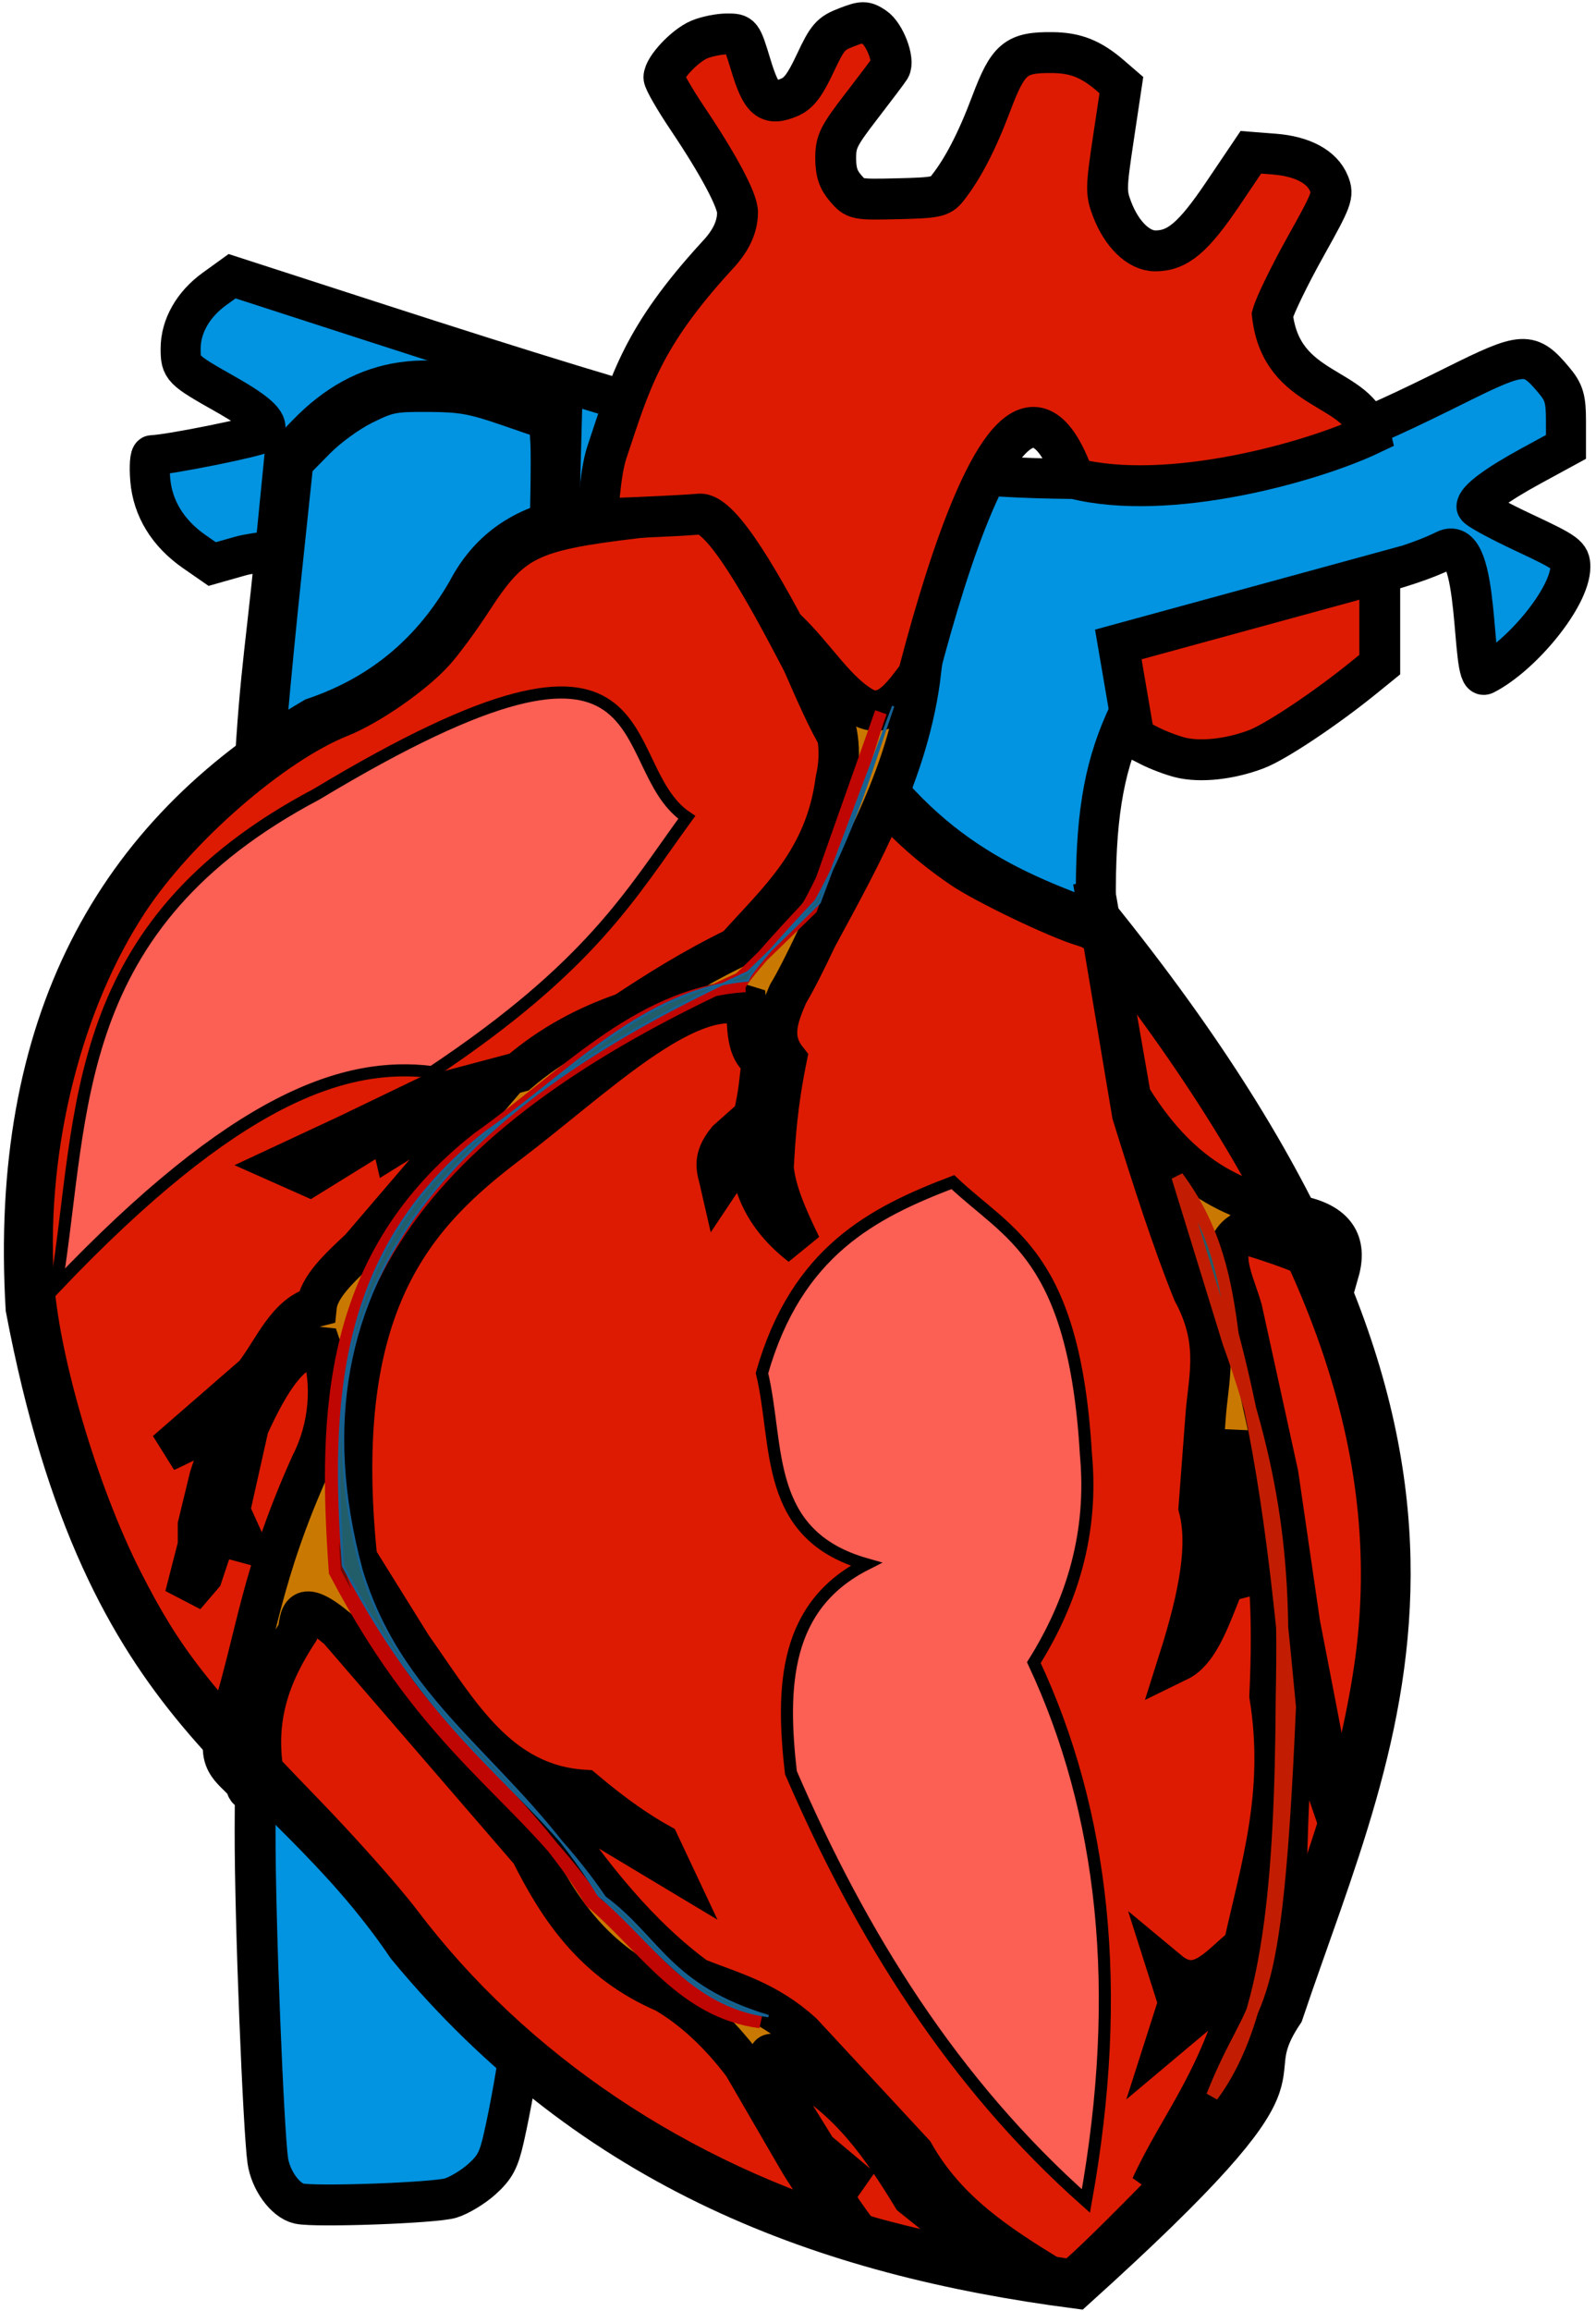 <svg width="141" height="204" viewBox="0 0 141 204" fill="none" xmlns="http://www.w3.org/2000/svg">
<path fill-rule="evenodd" clip-rule="evenodd" d="M26.419 194.518C25.204 194.248 23.903 192.455 23.655 190.709C23.284 188.097 22.521 169.824 22.537 161.555C22.549 155.241 22.673 153.35 23.197 151.458C24.92 145.244 28.114 142.742 32.933 143.83C36.371 144.606 41.903 148.009 46.861 152.398L48.434 153.79L48.017 160.473C47.133 174.642 45.654 183.619 44.518 188.676C44.066 190.684 43.737 191.309 42.579 192.356C41.811 193.049 40.562 193.804 39.803 194.033C38.393 194.459 27.87 194.84 26.419 194.518Z" fill="#0293E1" stroke="black" stroke-width="3.61" stroke-linecap="round"/>
<path fill-rule="evenodd" clip-rule="evenodd" d="M85.115 76.551C76.117 70.757 70.319 66.623 59.633 58.383L45.8 47.715L42.045 47.721C33.749 47.733 23.663 48.398 21.207 49.093L18.748 49.79L17.188 48.709C14.833 47.077 13.484 44.88 13.273 42.334C13.175 41.15 13.25 40.18 13.44 40.178C14.811 40.168 22.899 38.538 23.232 38.205C23.937 37.499 22.995 36.536 19.874 34.773C16.073 32.626 15.959 32.509 15.959 30.772C15.959 28.802 17.055 26.871 18.948 25.505L20.504 24.382L32.757 28.346C60.54 37.336 70.227 39.891 82.952 41.586C89.171 42.414 100.38 42.523 105.678 41.807C114.862 40.565 120.213 38.172 128.569 34.02C134.622 31.012 135.117 30.986 137.279 33.556C138.173 34.618 138.347 35.201 138.347 37.138V39.451L135.284 41.118C132.198 42.797 130.442 44.104 130.442 44.721C130.442 44.905 132.309 45.929 134.592 46.998C138.427 48.793 138.741 49.025 138.733 50.053C138.712 52.717 134.459 57.869 131.164 59.552C129.911 60.192 130.85 46.973 127.686 48.549C120.204 52.276 104.734 52.518 99.765 62.849C97.646 67.255 96.846 71.471 96.812 78.42C96.797 81.517 96.781 84.052 96.775 84.052C96.769 84.052 91.522 80.677 85.115 76.551Z" fill="#0293E1" stroke="black" stroke-width="3.536" stroke-linecap="round"/>
<path fill-rule="evenodd" clip-rule="evenodd" d="M22.197 73.443C22.801 60.001 23.278 58.945 24.295 48.679L25.118 40.379L27.159 38.284C32.222 33.086 38.046 32.255 46.537 35.521L49.646 36.717L49.076 58.157L22.197 73.443Z" stroke="black" stroke-width="3.536" stroke-linecap="round"/>
<path fill-rule="evenodd" clip-rule="evenodd" d="M23.064 70.947C23.064 68.969 23.839 60.13 24.858 50.484L25.884 40.775L27.817 38.812C28.937 37.674 30.734 36.363 32.092 35.693C34.245 34.63 34.712 34.538 37.874 34.558C40.819 34.576 41.832 34.757 44.926 35.822L48.54 37.066L48.662 39.054C48.729 40.147 48.671 44.791 48.533 49.375L48.283 57.708L35.944 64.707C29.159 68.556 23.484 71.767 23.335 71.843C23.186 71.918 23.064 71.515 23.064 70.947Z" fill="#0293E1" stroke="black" stroke-width="3.61" stroke-linecap="round"/>
<path fill-rule="evenodd" clip-rule="evenodd" d="M27.715 63.38C34.025 61.246 38.311 57.314 41.27 52.201C43.365 48.167 46.677 46.322 50.632 45.634L60.553 44.376C65.312 44.543 66.879 46.944 67.96 49.686L73.829 63.38C81.075 75.474 89.384 78.71 97.724 81.686C135.165 128.54 122.003 152.068 113.374 177.686C108.646 184.76 118.303 181.046 95.069 202C73.022 199.125 52.446 191.743 35.96 171.817C24.361 154.687 9.337 152.629 2.283 115.503C0.805 90.426 10.125 73.704 27.715 63.38Z" stroke="black" stroke-width="3.573"/>
<path fill-rule="evenodd" clip-rule="evenodd" d="M93.349 201.045C89.763 200.546 80.522 198.547 76.777 197.46C59.858 192.549 45.306 182.784 35.412 169.704C33.9 167.706 30.057 163.383 26.87 160.096C17.019 149.935 14.399 146.586 10.842 139.609C6.865 131.807 3.331 119.796 2.946 112.771C2.302 100.995 5.493 88.358 11.352 79.493C15.647 72.992 24.112 65.646 30.028 63.285C32.609 62.254 36.522 59.539 38.362 57.502C39.125 56.658 40.608 54.642 41.66 53.022C45.172 47.607 46.675 46.852 56.185 45.718C61.414 45.095 61.718 45.094 63.321 45.706C64.285 46.075 65.354 46.83 65.843 47.488C66.309 48.116 68.171 52.08 69.98 56.297C73.595 64.724 74.013 65.484 77.207 69.455C79.47 72.268 81.944 74.545 84.983 76.612C87.039 78.01 93.384 81.052 95.651 81.727C97.096 82.156 97.559 82.638 101.072 87.366C117.538 109.532 123.963 128.08 121.538 146.45C120.962 150.813 119.708 156.374 118.276 160.917C116.437 166.749 112.922 176.618 112.11 178.227C111.645 179.149 111.099 180.931 110.897 182.188C110.636 183.81 110.142 185.053 109.193 186.474C107.909 188.399 95.173 201.361 94.675 201.25C94.542 201.221 93.945 201.128 93.349 201.045Z" fill="#DD1B02" stroke="black" stroke-width="3.61" stroke-linecap="round"/>
<path fill-rule="evenodd" clip-rule="evenodd" d="M94.882 42.233C88.014 23.057 78.408 71.258 78.408 71.258C76.427 71.541 65.698 45.032 61.784 45.381C59.82 45.557 52.855 45.834 52.826 45.801C52.797 45.767 52.985 41.82 53.606 39.956C55.703 33.66 56.74 29.785 63.332 22.585C64.558 21.302 65.158 20.04 65.158 18.741C65.158 17.688 63.476 14.533 60.77 10.507C59.605 8.776 58.653 7.121 58.653 6.831C58.653 5.993 60.495 4.027 61.786 3.488C62.435 3.217 63.536 2.995 64.232 2.995C65.495 2.995 65.499 3.001 66.338 5.76C67.277 8.847 67.898 9.368 69.725 8.6C70.565 8.246 71.105 7.537 72.026 5.573C73.107 3.269 73.388 2.948 74.787 2.413C76.224 1.864 76.415 1.864 77.238 2.403C78.161 3.008 79.047 5.336 78.619 6.033C78.486 6.25 77.353 7.754 76.103 9.375C74.08 11.998 73.83 12.502 73.83 13.962C73.83 15.178 74.057 15.864 74.706 16.616C75.571 17.618 75.628 17.629 79.309 17.543C82.692 17.464 83.096 17.381 83.684 16.64C85.055 14.911 86.312 12.488 87.565 9.162C89.072 5.163 89.738 4.607 92.982 4.642C95.028 4.664 96.396 5.209 98.104 6.68L99.069 7.512L98.364 12.21C97.707 16.581 97.698 17.013 98.237 18.433C99.094 20.692 100.597 22.147 102.071 22.146C104.04 22.143 105.432 20.966 108.047 17.091L110.508 13.443L112.584 13.605C115.079 13.8 116.808 14.728 117.407 16.196C117.823 17.215 117.702 17.54 115.328 21.787C113.942 24.266 112.629 26.966 112.409 27.786C113.206 34.846 120.027 33.896 121.058 38.347C115.97 40.766 103.271 44.354 94.882 42.233Z" fill="#DD1B02" stroke="black" stroke-width="3.61" stroke-linecap="round"/>
<path fill-rule="evenodd" clip-rule="evenodd" d="M104.274 66.864C103.526 66.678 102.306 66.216 101.563 65.837L100.213 65.149L98.798 56.889L121.896 50.578V58.669L120.512 59.792C117.126 62.541 112.71 65.484 110.995 66.136C108.667 67.021 106.05 67.305 104.274 66.864Z" fill="#DD1B02" stroke="black" stroke-width="3.61" stroke-linecap="round"/>
<path fill-rule="evenodd" clip-rule="evenodd" d="M84.182 104.347C89.1 109.019 94.903 110.741 95.936 128.366C96.58 135.224 94.776 141.266 91.336 146.763C97.514 159.951 99.296 175.652 95.936 194.29C84.255 183.929 76.114 170.914 69.873 156.473C68.989 148.792 69.319 141.717 76.516 138.076C67.39 135.484 68.853 127.598 67.317 121.211C70.377 110.466 77.1 107.047 84.182 104.347Z" fill="#FC5F54" stroke="black" stroke-width="1.067"/>
<path fill-rule="evenodd" clip-rule="evenodd" d="M27.967 70.107C5.985 81.724 7.462 98.032 4.97 113.546C20.812 96.911 30.471 93.67 38.188 94.637C52.264 85.262 55.747 78.913 60.674 72.152C53.865 67.581 59.668 51.03 27.967 70.107Z" fill="#FC5F54" stroke="black" stroke-width="1.067"/>
<path fill-rule="evenodd" clip-rule="evenodd" d="M69.489 55.543C71.923 59.742 75.04 63.638 73.833 68.83C72.9 75.97 68.697 79.523 65.018 83.65C61.101 85.566 58.09 87.483 55.18 89.399C51.917 90.528 48.777 92.148 45.854 94.637L37.677 96.809L30.778 100.131L25.029 102.814L27.328 103.836L34.355 99.492L34.739 101.153L40.105 97.831L43.298 96.809L31.8 110.224C29.963 111.927 28.14 113.631 27.967 115.334C25.35 115.994 24.182 119.128 22.474 121.339L14.68 128.11C16.696 127.249 19.312 125.388 19.407 127.727L18.513 130.41L17.491 134.626V136.415L16.341 140.886L17.874 139.098L18.641 136.798C18.455 135.151 20.107 135.765 21.579 136.159L20.302 133.349L21.963 125.938C23.824 121.855 25.814 118.607 28.351 118.912C29.448 122.111 29.104 126.056 27.456 129.26C23.029 139.096 22.714 144.232 20.43 151.618C18.618 155.566 20.649 156.098 21.707 157.495C21.859 158.53 22.54 157.979 23.368 156.984C22.34 151.679 23.954 147.695 26.306 144.08C26.575 142.794 26.346 140.861 29.884 143.825L46.876 163.5C49.407 168.54 52.52 173.21 58.758 175.893C61.227 177.344 63.528 179.466 65.657 182.281L70.256 190.202C72.697 194.456 73.909 194.869 75.622 196.845C72.357 192.487 71.913 190.694 76.133 193.14L72.172 189.819L68.212 183.431C68.239 182.449 66.839 179.756 70 182.536C75.034 185.256 77.916 189.512 80.605 193.907C93.52 204.336 90.386 200.132 92.742 200.934C88.163 198.119 83.643 195.224 80.732 190.074L70.895 179.47C67.786 176.632 64.677 175.844 61.568 174.615C56.52 170.936 52.184 165.594 48.153 159.539L51.603 160.306L59.269 164.905L58.246 162.733C56.472 161.744 54.396 160.353 51.603 158.006C43.958 157.539 40.446 151.06 36.4 145.358L31.545 137.565C29.205 115.126 36.567 107.238 44.959 100.898C52.44 95.221 60.665 87.097 65.912 88.76C66.057 90.621 65.881 92.723 67.317 93.615C67.104 95.193 67.072 96.406 66.551 98.598L64.251 100.642C62.86 102.348 63.372 103.293 63.612 104.347C64.434 103.121 65.209 101.517 66.168 101.409C66.347 104.438 67.395 107.354 70.767 109.968C69.582 107.543 68.517 105.159 68.34 103.069C68.495 100.332 68.667 97.559 69.489 93.487C67.984 91.571 68.793 89.655 69.617 87.738C70.288 86.621 71.162 84.894 72.172 82.756C76.182 75.339 80.339 67.988 81.371 59.248C79.929 61.061 78.609 63.361 76.516 62.569C73.935 61.254 72.097 58.024 69.489 55.543Z" fill="#C97901" stroke="black" stroke-width="3.573"/>
<path fill-rule="evenodd" clip-rule="evenodd" d="M96.574 77.773L99.896 96.809C105.622 106.19 111.988 106.198 114.588 107.285C118.07 107.942 119.017 109.732 118.293 112.268C115.605 110.703 112.631 109.71 109.606 108.819C107.434 110.336 109.031 113.112 109.733 115.59L112.927 130.154L114.844 143.314L116.377 151.235L118.166 160.689L114.844 150.979C111.851 164.568 117.762 177.613 101.685 193.012C104.294 187.315 107.908 183.572 110.245 173.976L103.09 179.981L104.112 176.787L103.218 173.976C105.928 176.229 107.789 173.381 109.861 171.804C111.389 164.86 113.552 158.268 112.161 149.702C112.866 134.331 110.467 133.447 109.35 126.577L107.945 132.071C107.782 133.482 107.999 134.83 109.861 135.904L110.117 140.631C108.695 137.756 107.131 134.19 107.689 140.886C106.714 143.344 105.752 145.837 104.112 146.635C106.011 140.651 106.753 136.331 105.901 133.093L106.539 124.661C106.833 121.38 107.691 118.31 105.39 114.057C103.601 109.649 101.812 104.097 100.024 98.342L96.574 77.773Z" fill="#C97901" stroke="black" stroke-width="3.573"/>
<path fill-rule="evenodd" clip-rule="evenodd" d="M77.824 62.873C76.028 67.998 74.736 73.999 71.348 80.053C71.348 80.053 65.357 86.362 65.357 87.085C56.186 87.885 49.636 95.24 42.23 100.455C29.008 110.821 28.57 124.597 29.583 138.759C38.1 154.986 45.95 158.098 52.71 168.029C57.477 171.534 58.406 175.891 67.164 178.509C60.276 177.601 56.888 171.792 52.168 167.849C45.043 156.18 34.966 151.607 31.209 139.12C24.107 112.835 41.096 97.478 65.357 86.362L71.681 80.219L77.824 62.873Z" fill="#700902" stroke="#C00602" stroke-width="1.067"/>
<path fill-rule="evenodd" clip-rule="evenodd" d="M78.908 62.331C77.112 67.456 75.459 73.457 72.07 79.511C72.07 79.511 66.08 85.82 66.08 86.543C56.909 87.343 50.359 94.698 42.953 99.913C29.731 110.279 29.293 124.055 30.305 138.217C38.823 154.444 46.673 157.556 53.433 167.487C58.2 170.992 59.129 175.349 67.887 177.967C60.998 177.059 57.611 171.25 52.891 167.307C45.766 155.638 35.689 151.065 31.932 138.578C24.83 112.293 41.819 96.936 66.08 85.82L72.404 79.677L78.908 62.331Z" fill="#225D6A" stroke="#156295" stroke-width="0.213"/>
<path fill-rule="evenodd" clip-rule="evenodd" d="M104.023 103.888C107.467 108.525 108.299 113.163 108.901 117.8C111.817 128.762 112.934 139.723 113.96 150.684C112.714 179.69 111.002 175.159 107.095 185.013C112.12 178.33 113.141 166.194 113.238 149.961C113.395 140.922 113.5 132.226 108.54 118.523L104.023 103.888Z" fill="#235D6B" stroke="#C21D02" stroke-width="1.067"/>
</svg>

